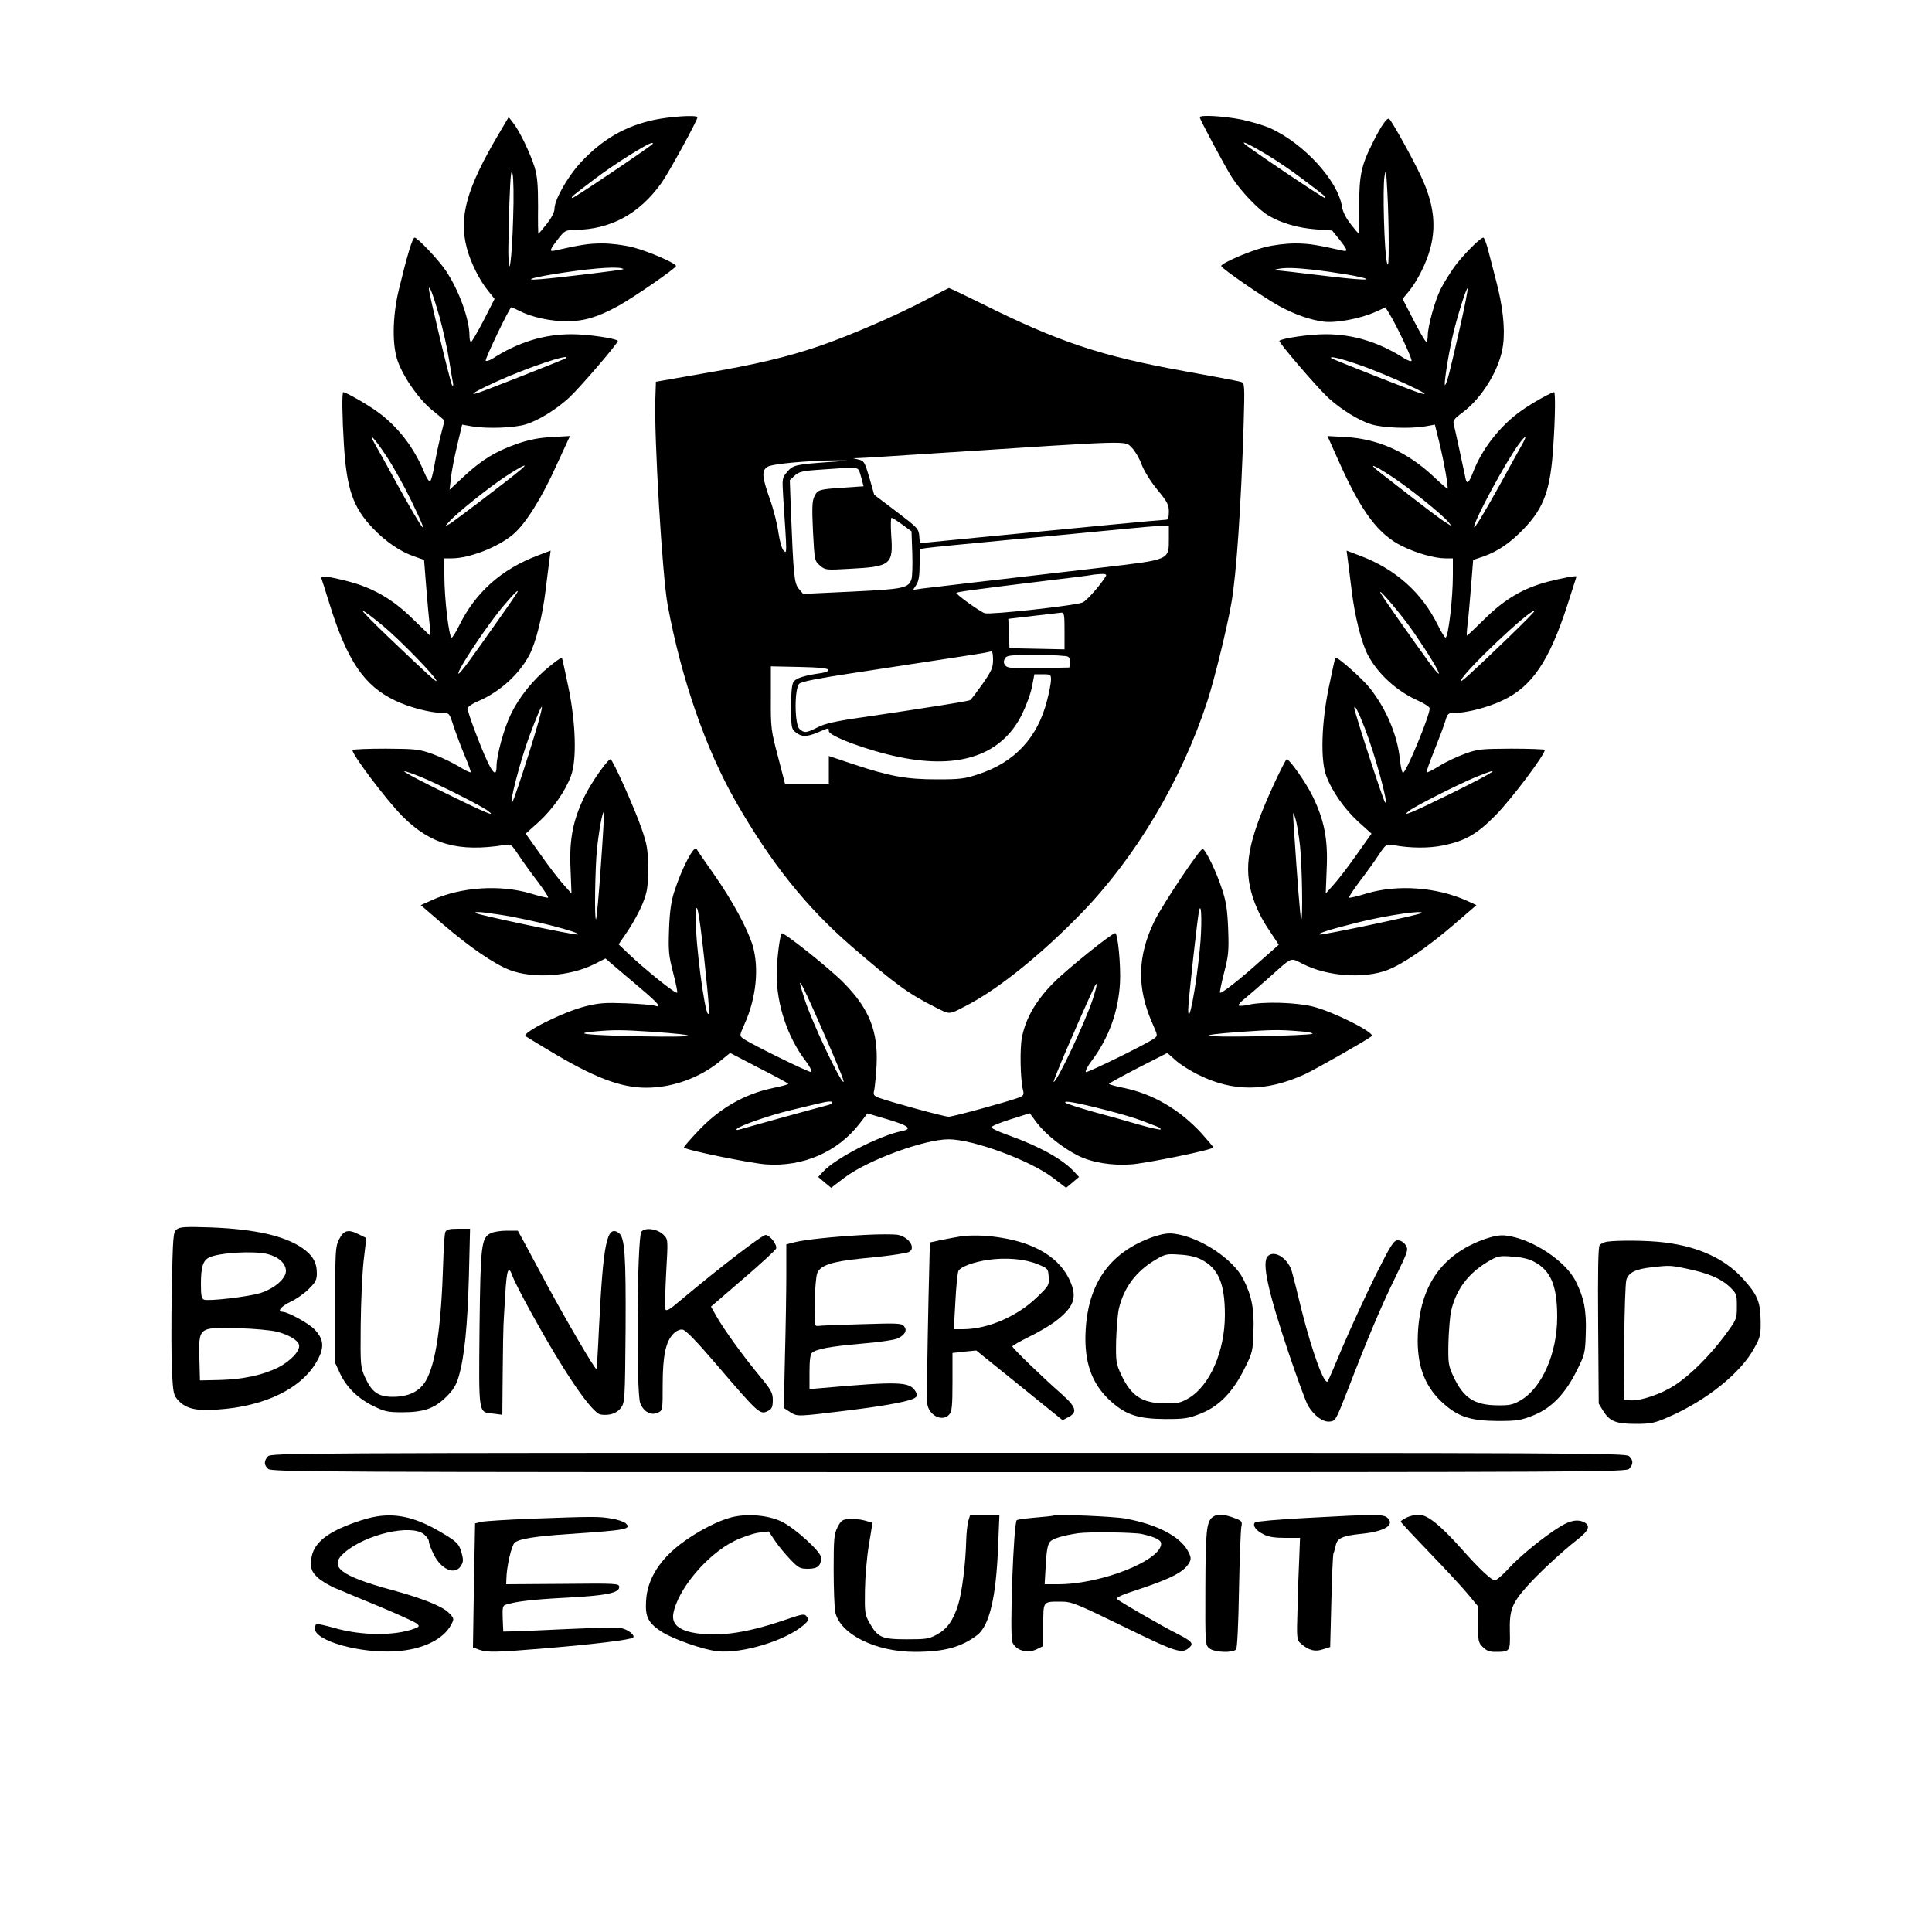 <?xml version="1.0" standalone="no"?>
<!DOCTYPE svg PUBLIC "-//W3C//DTD SVG 20010904//EN"
 "http://www.w3.org/TR/2001/REC-SVG-20010904/DTD/svg10.dtd">
<svg version="1.0" xmlns="http://www.w3.org/2000/svg"
 width="1000pt" height="1000pt" viewBox="0 0 1000 1000"
 preserveAspectRatio="xMidYMid meet">

<g transform="translate(0,1000) scale(0.1,-0.1)"
fill="#000000" stroke="none">
<path d="M3388 9380 c-153 -32 -274 -103 -387 -226 -65 -72 -131 -189 -131
-234 0 -18 -15 -47 -40 -79 -22 -28 -42 -51 -43 -51 -2 0 -3 64 -2 143 0 110
-4 155 -18 202 -23 73 -79 190 -111 229 l-23 30 -52 -88 c-166 -281 -207 -428
-165 -589 19 -74 66 -168 111 -223 l33 -41 -57 -112 c-32 -61 -61 -111 -65
-111 -5 0 -8 15 -8 33 0 85 -56 238 -123 337 -38 56 -146 170 -161 170 -11 0
-38 -89 -83 -275 -32 -137 -34 -286 -3 -368 33 -88 113 -200 181 -253 32 -26
59 -49 59 -51 0 -3 -9 -40 -20 -82 -11 -43 -25 -112 -32 -153 -7 -41 -17 -77
-22 -79 -6 -2 -19 19 -30 46 -54 131 -140 242 -250 319 -52 37 -156 96 -169
96 -8 0 -6 -125 3 -271 14 -229 47 -325 149 -432 65 -69 142 -122 215 -147
l51 -18 11 -139 c6 -76 14 -165 18 -198 5 -33 5 -58 2 -55 -3 3 -45 43 -93 90
-100 98 -201 156 -324 189 -110 29 -152 33 -145 16 3 -8 22 -67 42 -132 91
-293 179 -423 339 -499 73 -35 183 -64 246 -64 35 0 35 -1 58 -72 13 -39 39
-108 57 -151 19 -44 32 -82 30 -84 -3 -3 -31 11 -63 31 -32 19 -92 48 -133 63
-70 25 -86 27 -242 28 -91 0 -169 -3 -173 -7 -12 -11 176 -261 259 -344 147
-146 288 -185 527 -148 34 6 36 4 74 -53 21 -32 65 -93 98 -136 32 -43 57 -80
54 -83 -2 -3 -44 7 -93 22 -157 46 -358 33 -508 -35 l-58 -26 116 -100 c136
-117 266 -206 345 -236 122 -46 311 -33 438 31 l57 29 37 -32 c21 -18 83 -70
138 -117 101 -85 120 -109 79 -95 -13 4 -80 9 -149 12 -106 4 -139 2 -210 -16
-110 -27 -329 -136 -309 -154 3 -2 59 -37 125 -76 231 -139 368 -191 500 -191
135 0 276 51 380 136 l54 44 150 -78 c83 -42 151 -79 151 -82 0 -3 -36 -13
-81 -22 -148 -31 -281 -108 -392 -229 -37 -39 -67 -74 -67 -78 0 -12 343 -82
426 -88 192 -13 370 65 483 211 l41 53 105 -31 c107 -32 129 -49 75 -60 -115
-22 -348 -142 -410 -211 l-25 -27 33 -28 34 -28 71 54 c120 90 412 197 537
197 125 0 417 -107 537 -197 l71 -54 34 28 33 28 -25 27 c-61 66 -179 131
-340 189 -48 17 -88 35 -89 41 -1 5 43 24 98 41 l101 32 37 -50 c45 -59 133
-129 210 -168 72 -37 175 -54 277 -47 82 6 426 76 426 88 0 3 -28 36 -61 73
-112 122 -250 203 -398 234 -45 9 -81 19 -81 22 0 3 68 40 151 83 l151 77 44
-39 c24 -21 77 -55 117 -74 179 -89 349 -88 547 1 52 23 329 181 350 199 19
17 -197 126 -304 153 -88 22 -259 27 -335 9 -24 -5 -46 -7 -50 -3 -3 3 12 20
34 37 22 18 75 64 118 102 131 117 113 109 180 76 127 -65 316 -78 438 -32 79
30 209 119 345 236 l116 100 -50 23 c-155 70 -357 85 -516 38 -49 -15 -91 -25
-93 -22 -3 3 22 40 54 83 33 43 77 104 98 136 38 57 40 59 75 53 90 -17 187
-17 260 -2 115 24 174 58 270 155 85 86 266 328 255 340 -4 3 -82 6 -173 6
-156 -1 -172 -2 -241 -27 -41 -15 -101 -43 -133 -64 -33 -20 -61 -34 -64 -32
-2 3 16 54 40 114 24 60 50 128 57 152 11 39 15 42 48 42 64 0 174 29 249 65
151 71 240 203 333 488 27 83 49 152 49 153 0 6 -80 -9 -149 -27 -126 -33
-224 -91 -325 -191 -49 -48 -91 -88 -93 -88 -2 0 -1 26 3 58 4 31 12 119 18
195 l11 139 54 18 c75 27 138 70 208 143 106 110 139 204 153 432 10 148 11
275 4 275 -14 0 -117 -58 -170 -96 -109 -77 -203 -197 -249 -317 -21 -56 -33
-66 -39 -35 -13 63 -57 266 -62 284 -4 17 5 29 45 58 104 77 196 229 211 352
11 86 -2 200 -36 330 -14 54 -33 127 -42 162 -9 34 -20 62 -24 62 -17 0 -111
-96 -153 -155 -23 -33 -54 -83 -68 -111 -30 -60 -67 -193 -67 -242 0 -18 -4
-32 -9 -30 -5 2 -34 52 -65 112 l-56 109 34 41 c44 55 91 149 110 223 31 120
16 233 -50 373 -42 90 -152 288 -164 295 -11 7 -40 -34 -83 -120 -61 -120 -72
-172 -72 -332 1 -79 0 -143 -2 -143 -1 0 -20 22 -41 49 -25 32 -42 65 -46 92
-21 134 -196 325 -370 405 -31 14 -98 34 -149 45 -90 18 -217 26 -217 12 0
-11 130 -254 167 -312 46 -71 137 -167 189 -197 66 -39 153 -64 244 -71 l85
-6 35 -43 c45 -57 49 -68 19 -61 -134 30 -175 37 -245 37 -49 0 -112 -8 -160
-20 -81 -21 -224 -83 -223 -97 0 -11 221 -164 300 -207 81 -44 161 -72 231
-81 64 -8 190 16 266 50 l53 24 20 -32 c39 -63 121 -238 115 -245 -4 -3 -19 2
-34 11 -134 86 -267 127 -411 127 -84 0 -225 -21 -239 -34 -6 -7 195 -241 252
-294 67 -62 162 -120 226 -139 61 -18 197 -23 276 -10 l51 9 22 -89 c25 -102
50 -243 43 -243 -2 0 -37 30 -77 68 -134 124 -284 191 -452 200 l-92 5 64
-143 c114 -253 201 -368 325 -428 74 -36 167 -62 222 -62 l38 0 0 -88 c0 -123
-24 -322 -38 -322 -4 0 -22 28 -39 63 -84 171 -220 292 -407 362 l-66 25 5
-38 c3 -20 12 -95 21 -167 16 -133 50 -269 83 -333 52 -100 152 -191 264 -240
31 -14 57 -31 57 -39 0 -38 -122 -333 -138 -333 -5 0 -12 31 -16 68 -12 124
-70 262 -156 371 -39 49 -170 165 -178 157 -2 -2 -17 -71 -34 -153 -38 -183
-44 -374 -14 -457 29 -80 93 -171 166 -239 l69 -62 -78 -110 c-43 -61 -96
-130 -119 -155 l-40 -45 5 130 c7 152 -13 250 -72 372 -35 72 -120 193 -135
193 -4 0 -35 -61 -69 -135 -133 -291 -157 -424 -106 -581 17 -53 47 -114 81
-164 l53 -80 -93 -82 c-109 -98 -205 -173 -211 -166 -3 2 7 49 21 104 23 88
25 113 21 224 -4 99 -10 142 -31 205 -28 88 -85 207 -101 211 -13 4 -204 -282
-249 -372 -90 -184 -93 -349 -9 -536 25 -57 26 -59 7 -73 -34 -26 -342 -177
-353 -174 -6 2 7 29 30 59 88 118 137 252 146 401 5 90 -11 259 -25 259 -17 0
-249 -186 -318 -256 -90 -90 -144 -182 -164 -281 -12 -56 -9 -219 5 -275 6
-24 3 -29 -21 -39 -60 -22 -340 -99 -364 -99 -24 0 -304 77 -364 99 -24 10
-27 15 -21 39 3 15 9 72 12 127 9 178 -38 295 -172 430 -74 75 -311 263 -319
254 -10 -11 -26 -144 -26 -213 0 -155 56 -324 149 -446 23 -30 36 -57 30 -59
-11 -3 -319 148 -353 174 -19 14 -18 16 7 73 61 134 77 291 43 407 -26 87
-105 233 -201 370 -47 66 -87 125 -89 130 -12 26 -77 -98 -117 -223 -15 -48
-23 -102 -26 -192 -4 -111 -2 -136 21 -224 14 -55 24 -102 21 -104 -8 -8 -168
121 -257 206 l-46 44 49 72 c26 39 61 103 76 141 24 62 27 83 27 180 0 97 -4
121 -32 203 -37 108 -151 362 -162 362 -15 0 -100 -121 -135 -193 -59 -122
-79 -220 -72 -372 l5 -130 -40 45 c-23 25 -76 94 -119 155 l-78 110 69 62 c73
68 137 159 166 239 30 83 24 274 -14 457 -17 82 -32 151 -34 153 -2 2 -32 -19
-66 -47 -81 -65 -155 -157 -197 -244 -36 -73 -75 -216 -75 -272 0 -77 -38 -13
-114 189 -20 53 -36 103 -36 111 0 8 26 26 58 39 112 49 211 140 263 240 33
64 67 200 83 333 9 72 18 147 21 167 l5 38 -66 -25 c-187 -70 -323 -191 -407
-362 -17 -35 -35 -63 -39 -63 -14 0 -38 199 -38 322 l0 88 38 0 c92 0 242 59
319 125 63 54 146 185 223 356 l70 152 -93 -5 c-67 -4 -116 -13 -180 -35 -113
-40 -182 -82 -275 -168 l-75 -70 7 60 c3 33 18 109 32 168 l26 109 52 -9 c79
-13 215 -8 276 10 64 19 159 77 226 139 57 53 258 287 252 294 -14 13 -155 34
-239 34 -144 0 -277 -41 -411 -127 -15 -9 -30 -14 -34 -10 -6 6 124 277 133
277 2 0 21 -9 41 -19 64 -33 162 -54 247 -54 90 1 158 21 264 79 79 43 300
196 300 207 1 14 -142 76 -223 97 -48 12 -111 20 -160 20 -70 0 -111 -7 -245
-37 -30 -7 -26 4 19 62 33 42 38 44 85 45 186 2 335 83 450 245 38 54 185 322
185 338 0 13 -136 5 -222 -13z m-10 -125 c-21 -21 -412 -284 -416 -280 -6 6
-9 4 122 103 92 70 270 182 290 182 5 0 7 -2 4 -5z m3170 -50 c51 -30 136 -87
188 -127 131 -99 128 -97 122 -103 -4 -4 -395 259 -416 280 -19 19 27 -3 106
-50z m-3892 -335 c-6 -216 -23 -334 -25 -175 0 50 2 169 6 265 5 136 9 167 16
140 5 -20 7 -119 3 -230z m4532 -130 c0 -100 -2 -126 -9 -100 -14 51 -23 387
-13 446 7 44 9 35 15 -81 4 -71 7 -191 7 -265z m-3961 -133 c3 -4 -329 -44
-427 -52 -107 -9 -38 11 117 34 174 26 295 33 310 18z m3648 -13 c61 -9 133
-20 160 -27 94 -21 11 -18 -201 8 -116 14 -219 26 -230 26 -10 1 -3 5 16 8 44
8 116 4 255 -15z m-4601 -231 c18 -65 41 -165 50 -223 9 -58 19 -114 21 -124
2 -11 0 -15 -5 -10 -8 8 -120 475 -120 498 1 26 22 -30 54 -141z m5281 -65
c-52 -228 -65 -279 -75 -291 -9 -10 13 137 36 241 20 93 74 266 80 259 3 -3
-15 -97 -41 -209z m-4626 -152 c-6 -6 -426 -171 -459 -181 -49 -14 -5 12 100
60 156 71 387 149 359 121z m4099 -32 c150 -51 427 -179 322 -149 -33 10 -453
175 -459 181 -13 13 45 0 137 -32z m-5026 -478 c33 -50 89 -150 124 -222 108
-221 74 -182 -71 81 -48 88 -99 180 -113 204 -44 76 -3 33 60 -63z m5870 52
c-16 -29 -67 -120 -112 -203 -83 -149 -130 -226 -130 -212 0 33 161 331 229
425 43 58 49 53 13 -10z m-5179 -121 c-68 -57 -347 -268 -366 -279 l-22 -11
20 23 c38 43 200 173 289 232 90 59 130 77 79 35z m4513 -35 c91 -60 253 -190
289 -232 l20 -24 -32 20 c-27 16 -102 73 -332 252 -78 60 -48 52 55 -16z
m-4532 -604 c-11 -19 -190 -273 -247 -351 -27 -37 -51 -66 -54 -64 -11 12 154
260 238 357 55 65 81 88 63 58z m4645 -203 c80 -117 134 -206 128 -212 -3 -2
-27 27 -54 64 -77 106 -239 336 -247 353 -20 40 113 -117 173 -205z m-5338 37
c89 -74 269 -259 278 -285 5 -14 -47 33 -248 225 -80 76 -140 138 -135 138 6
0 53 -35 105 -78z m5823 -65 c-192 -185 -248 -235 -243 -220 15 45 350 363
383 363 5 0 -58 -64 -140 -143z m-5068 -602 c-41 -130 -79 -242 -85 -248 -19
-19 42 217 89 343 88 235 86 191 -4 -95z m4327 139 c54 -138 128 -409 106
-387 -10 10 -158 466 -159 488 0 23 20 -16 53 -101z m-4886 -255 c78 -31 311
-148 347 -175 51 -37 -8 -13 -219 91 -230 113 -274 142 -128 84z m5338 -84
c-212 -104 -269 -128 -219 -90 33 25 254 136 338 171 158 65 108 31 -119 -81z
m-4405 -375 c-10 -150 -22 -275 -25 -278 -9 -9 -5 267 5 364 10 96 29 198 36
191 2 -2 -5 -126 -16 -277z m3619 101 c11 -103 15 -389 6 -379 -5 5 -20 201
-39 488 -5 73 -4 74 9 34 7 -22 18 -87 24 -143z m-3084 -583 c26 -245 29 -296
19 -285 -19 19 -64 368 -63 487 1 125 16 55 44 -202z m2565 47 c-20 -203 -59
-404 -60 -312 0 43 49 488 57 517 13 45 15 -87 3 -205z m-3619 180 c148 -22
431 -95 398 -102 -17 -4 -517 102 -527 111 -9 9 26 7 129 -9z m4767 9 c-10 -9
-510 -115 -527 -111 -18 4 58 28 204 64 145 36 340 64 323 47z m-3115 -574
c92 -208 129 -300 123 -300 -17 0 -163 309 -201 427 -47 144 -27 112 78 -127z
m1413 128 c-39 -119 -185 -428 -202 -428 -7 0 116 288 206 483 23 48 21 22 -4
-55z m-2286 -168 c274 -19 252 -30 -50 -24 -283 6 -360 14 -245 25 98 9 143 9
295 -1z m3348 3 c46 -3 79 -9 75 -14 -4 -4 -136 -10 -293 -13 -290 -5 -326 5
-80 23 157 11 201 12 298 4z m-2412 -372 c-3 -5 -16 -11 -28 -13 -13 -3 -115
-31 -228 -62 -113 -32 -214 -60 -225 -63 -13 -3 -17 -2 -10 5 18 17 167 69
275 95 58 14 123 30 145 35 53 13 77 14 71 3z m1420 -37 c72 -18 155 -43 185
-55 30 -11 65 -25 78 -30 13 -5 21 -12 18 -15 -2 -3 -51 8 -108 24 -57 17
-165 47 -239 67 -74 21 -139 42 -145 47 -14 14 56 2 211 -38z"/>
<path d="M4785 8444 c-144 -76 -384 -180 -538 -233 -168 -58 -336 -98 -607
-144 l-245 -43 -3 -89 c-7 -195 36 -920 64 -1068 71 -382 197 -745 354 -1019
181 -315 362 -542 596 -745 231 -199 295 -246 438 -318 76 -38 65 -39 171 17
160 85 379 262 580 469 283 291 520 689 654 1099 36 110 104 387 125 511 26
148 50 507 63 920 6 207 5 217 -13 222 -10 4 -143 29 -294 56 -436 79 -648
150 -1052 351 -89 44 -164 80 -167 79 -3 -1 -60 -30 -126 -65z m1073 -761 c16
-16 39 -54 50 -85 13 -34 45 -87 81 -131 53 -64 61 -79 61 -115 0 -29 -4 -42
-14 -42 -8 0 -133 -11 -278 -25 -443 -42 -880 -85 -940 -91 l-57 -6 -3 39 c-3
36 -10 43 -118 125 l-115 87 -25 88 c-24 81 -28 88 -55 94 l-30 7 29 1 c16 0
203 12 415 26 1015 66 961 65 999 28z m-1558 -74 c-184 -13 -196 -16 -226 -52
-26 -31 -26 -33 -20 -132 20 -302 20 -291 2 -275 -9 9 -20 47 -27 94 -6 44
-26 123 -45 175 -40 114 -43 145 -11 165 23 15 216 33 362 33 72 0 68 -1 -35
-8z m149 -51 c4 -13 11 -35 14 -49 l7 -26 -106 -7 c-126 -9 -131 -10 -149 -46
-11 -22 -13 -56 -7 -180 8 -151 8 -153 36 -177 28 -24 31 -24 155 -17 212 11
225 22 214 172 -3 50 -3 92 2 92 4 0 29 -16 55 -35 l48 -35 4 -113 c2 -61 0
-122 -4 -134 -16 -47 -39 -52 -307 -65 l-254 -12 -22 26 c-24 28 -28 67 -41
398 l-6 165 25 23 c21 20 40 25 133 31 191 14 193 14 203 -11z m1601 -346 c0
-111 6 -108 -332 -148 -595 -69 -895 -104 -943 -110 l-49 -7 17 26 c12 19 17
47 17 106 l0 79 38 6 c20 3 213 22 427 42 215 20 471 44 570 54 99 10 197 18
218 19 l37 1 0 -68z m-326 -194 c-26 -44 -99 -127 -120 -136 -33 -16 -480 -65
-507 -56 -23 7 -146 95 -147 105 0 5 86 17 480 65 113 13 212 26 220 28 8 2
30 4 48 5 24 1 31 -2 26 -11z m-214 -283 l0 -96 -142 3 -143 3 -3 76 -3 76
128 15 c70 8 136 16 146 17 15 1 17 -10 17 -94z m-370 -151 c0 -40 -8 -57 -55
-125 -31 -43 -59 -81 -64 -83 -8 -5 -206 -37 -538 -86 -156 -22 -214 -35 -252
-55 -59 -30 -68 -30 -93 -8 -26 24 -27 212 0 235 11 10 103 28 262 52 604 92
696 106 710 110 8 2 18 4 23 5 4 0 7 -20 7 -45z m388 17 c8 -4 12 -19 10 -32
l-3 -24 -160 -3 c-140 -2 -161 0 -172 14 -9 12 -9 22 -2 35 9 17 24 19 162 19
84 0 158 -4 165 -9z m-1241 -68 c3 -7 -14 -14 -44 -18 -77 -11 -120 -24 -134
-42 -10 -11 -14 -48 -14 -130 0 -109 1 -116 24 -134 30 -24 58 -24 116 1 56
24 55 24 55 6 0 -26 207 -103 367 -135 313 -64 529 12 633 222 22 45 46 110
52 145 l12 62 43 0 c41 0 43 -2 43 -28 0 -16 -9 -64 -20 -106 -49 -194 -167
-321 -355 -383 -71 -24 -96 -27 -215 -27 -157 0 -242 15 -432 78 l-128 43 0
-74 0 -73 -113 0 -113 0 -37 143 c-36 136 -38 148 -37 305 l0 163 147 -3 c101
-2 148 -7 150 -15z"/>
<path d="M915 3637 c-19 -15 -20 -31 -26 -319 -3 -167 -2 -356 1 -421 7 -112
8 -119 35 -148 40 -41 92 -53 200 -45 250 16 444 113 520 259 35 65 30 108
-18 157 -30 31 -138 90 -164 90 -31 0 -8 29 39 51 29 13 72 43 95 66 37 36 43
49 43 83 0 56 -22 93 -75 130 -94 64 -245 98 -475 107 -129 4 -158 3 -175 -10z
m470 -128 c58 -15 95 -49 95 -88 0 -39 -60 -91 -133 -114 -61 -19 -267 -43
-291 -34 -13 5 -16 22 -16 81 0 85 10 120 40 136 48 26 232 37 305 19z m49
-402 c61 -16 109 -44 114 -69 6 -30 -44 -83 -108 -116 -81 -40 -183 -62 -308
-65 l-97 -2 -3 114 c-4 163 -5 162 208 156 74 -2 161 -10 194 -18z"/>
<path d="M2305 3623 c-4 -10 -9 -81 -11 -158 -10 -330 -38 -522 -90 -612 -32
-55 -89 -83 -171 -83 -75 0 -109 24 -144 102 -23 51 -24 61 -22 268 1 118 8
268 15 333 l14 119 -39 19 c-54 28 -78 22 -102 -26 -19 -37 -20 -60 -20 -340
l0 -300 26 -56 c33 -70 93 -129 174 -168 55 -27 73 -31 147 -31 110 0 166 19
227 79 37 36 52 61 65 105 30 102 46 264 53 519 l6 247 -60 0 c-49 0 -62 -4
-68 -17z"/>
<path d="M3320 3625 c-23 -27 -28 -837 -6 -889 19 -45 56 -64 91 -48 25 12 25
12 25 145 0 150 16 224 56 264 15 15 33 23 47 21 16 -2 72 -60 173 -178 230
-268 227 -265 275 -240 14 8 19 21 19 53 0 38 -8 52 -70 127 -81 98 -183 238
-223 309 l-27 48 166 143 c91 78 168 149 171 157 7 19 -29 67 -53 71 -17 2
-231 -162 -447 -343 -50 -43 -68 -53 -73 -42 -3 8 -1 93 4 189 10 172 10 173
-13 196 -30 31 -95 41 -115 17z"/>
<path d="M2540 3617 c-49 -25 -53 -59 -58 -492 -4 -452 -7 -434 71 -442 l47
-6 2 219 c1 121 3 230 4 244 0 14 5 85 9 158 8 137 17 158 40 91 7 -19 48 -99
92 -179 172 -313 317 -526 363 -532 45 -6 82 6 104 35 20 28 21 40 24 405 2
388 -4 477 -35 500 -62 45 -81 -50 -103 -497 -5 -112 -11 -206 -13 -207 -6 -6
-153 246 -256 436 -54 102 -111 206 -125 233 l-26 47 -57 0 c-32 0 -69 -6 -83
-13z"/>
<path d="M4475 3608 c-155 -8 -316 -25 -367 -39 l-38 -10 0 -153 c0 -84 -3
-275 -7 -424 l-6 -270 34 -22 c38 -23 33 -23 309 11 186 23 314 47 336 64 14
10 14 15 3 33 -32 51 -82 53 -491 17 l-58 -5 0 89 c0 59 4 92 13 99 24 20 95
33 254 47 90 7 175 20 189 27 39 19 51 42 33 64 -13 15 -32 16 -219 10 -113
-3 -214 -7 -225 -9 -19 -2 -20 3 -18 121 1 68 7 137 13 152 17 41 73 60 230
76 132 13 177 19 233 30 55 11 19 81 -48 93 -22 3 -98 3 -170 -1z"/>
<path d="M5969 3598 c-234 -82 -349 -255 -351 -527 0 -143 42 -246 137 -329
75 -66 139 -86 275 -87 105 0 121 3 189 30 93 38 164 112 224 234 40 80 42 89
45 191 4 116 -9 183 -53 270 -53 104 -223 216 -355 234 -33 5 -62 0 -111 -16z
m248 -117 c89 -45 123 -124 123 -287 0 -188 -78 -367 -189 -432 -40 -23 -57
-27 -121 -26 -119 1 -175 38 -227 149 -26 56 -28 68 -26 175 2 63 8 138 14
165 26 111 89 195 191 255 49 29 58 31 124 26 44 -2 87 -12 111 -25z"/>
<path d="M4969 3600 c-25 -4 -70 -13 -101 -19 l-55 -12 -7 -287 c-6 -284 -9
-476 -7 -540 2 -64 76 -106 114 -64 14 16 17 43 17 169 l0 150 61 7 62 6 223
-180 224 -181 30 16 c49 25 40 53 -37 121 -97 85 -253 236 -253 245 0 4 37 25
83 48 46 22 106 57 135 78 102 77 120 127 79 216 -62 135 -217 215 -447 231
-41 2 -96 1 -121 -4z m398 -142 c57 -23 58 -24 61 -67 3 -42 1 -46 -60 -105
-103 -100 -254 -165 -382 -166 l-49 0 8 143 c4 78 11 149 16 159 11 21 78 46
154 57 89 13 187 5 252 -21z"/>
<path d="M7689 3588 c-234 -82 -349 -255 -351 -527 0 -143 42 -246 137 -329
75 -66 139 -86 275 -87 105 0 121 3 189 30 93 38 164 112 224 234 40 80 42 89
45 191 4 116 -9 183 -53 270 -53 104 -223 216 -355 234 -33 5 -62 0 -111 -16z
m248 -117 c89 -45 123 -124 123 -287 0 -188 -78 -367 -189 -432 -40 -23 -57
-27 -121 -26 -119 1 -175 38 -227 149 -26 56 -28 68 -26 175 2 63 8 138 14
165 26 111 89 195 191 255 49 29 58 31 124 26 44 -2 87 -12 111 -25z"/>
<path d="M7117 3393 c-51 -104 -126 -267 -167 -363 -40 -96 -75 -177 -78 -180
-17 -21 -80 151 -134 365 -21 88 -44 178 -50 199 -18 71 -91 119 -126 84 -32
-32 0 -179 108 -501 45 -133 90 -256 101 -274 32 -52 77 -85 112 -81 30 3 32
8 93 164 100 260 171 429 246 582 67 138 69 144 53 168 -9 14 -25 24 -40 24
-21 0 -35 -21 -118 -187z"/>
<path d="M8318 3573 c-14 -2 -32 -10 -38 -18 -8 -9 -10 -130 -8 -417 l3 -403
23 -38 c34 -54 66 -67 169 -67 78 0 97 4 168 35 200 87 377 230 446 359 31 56
33 68 32 142 -1 96 -18 135 -93 217 -93 102 -230 165 -405 186 -86 11 -241 12
-297 4z m409 -139 c112 -23 179 -51 224 -93 38 -37 39 -40 39 -104 0 -64 -1
-66 -62 -149 -77 -104 -180 -207 -261 -259 -69 -45 -179 -82 -229 -77 l-33 3
2 295 c1 162 6 309 11 325 10 37 47 56 127 65 94 11 101 11 182 -6z"/>
<path d="M1387 2462 c-22 -24 -21 -45 1 -65 17 -16 276 -17 3524 -17 3383 0
3505 1 3521 18 22 24 21 45 -1 65 -17 16 -276 17 -3524 17 -3383 0 -3505 -1
-3521 -18z"/>
<path d="M1900 2140 c-41 -11 -104 -34 -140 -51 -105 -49 -150 -103 -150 -180
0 -34 6 -47 34 -74 19 -18 63 -44 98 -58 34 -15 139 -58 233 -97 93 -39 176
-77 184 -85 13 -12 11 -15 -12 -24 -102 -39 -277 -38 -417 3 -47 13 -88 22
-92 20 -5 -3 -8 -14 -8 -24 0 -63 233 -129 418 -117 137 8 248 61 288 139 15
29 15 31 -12 59 -32 34 -137 76 -291 118 -273 74 -334 122 -251 194 109 95
344 150 412 96 14 -11 26 -28 26 -38 0 -9 11 -39 25 -67 39 -78 109 -108 140
-60 13 20 14 32 5 65 -13 50 -24 61 -109 111 -142 84 -252 105 -381 70z"/>
<path d="M3785 2146 c-64 -16 -163 -66 -241 -122 -126 -89 -195 -196 -200
-312 -5 -81 11 -112 79 -157 60 -39 217 -94 291 -102 128 -13 351 55 445 135
27 24 29 29 17 44 -12 17 -20 15 -117 -18 -205 -70 -356 -89 -480 -63 -72 16
-102 47 -94 96 21 124 174 307 316 377 41 20 97 39 126 43 l52 6 33 -49 c18
-27 54 -70 79 -96 42 -44 50 -48 92 -48 49 0 67 16 67 58 0 30 -138 155 -206
187 -70 33 -179 42 -259 21z"/>
<path d="M5012 2128 c-5 -18 -10 -64 -11 -103 -3 -116 -21 -263 -41 -329 -26
-83 -56 -126 -110 -156 -41 -23 -56 -25 -157 -25 -128 0 -150 9 -193 86 -23
41 -25 52 -23 169 1 69 10 175 21 237 l18 111 -41 12 c-22 6 -59 10 -80 8 -35
-3 -42 -8 -60 -43 -18 -36 -20 -60 -20 -220 0 -99 4 -197 8 -218 24 -115 208
-207 412 -207 151 0 238 23 322 86 64 48 99 196 109 457 l7 167 -76 0 -75 0
-10 -32z"/>
<path d="M5455 2156 c-5 -3 -49 -7 -96 -11 -47 -4 -90 -10 -96 -13 -17 -11
-38 -595 -23 -632 18 -43 77 -60 125 -37 l35 17 0 109 c0 125 -3 121 91 121
55 0 76 -8 326 -130 279 -136 302 -143 342 -105 20 19 7 32 -70 71 -70 35
-282 157 -307 177 -9 7 22 22 116 52 170 57 235 91 260 141 8 16 6 29 -11 59
-43 75 -160 135 -322 165 -61 11 -352 23 -370 16z m455 -96 c70 -16 100 -31
100 -50 0 -87 -311 -210 -533 -210 l-70 0 6 101 c4 75 10 105 22 119 15 17 66
32 145 44 56 8 288 5 330 -4z"/>
<path d="M6277 2148 c-32 -25 -37 -68 -38 -365 -1 -296 -1 -297 21 -315 26
-21 122 -25 138 -5 6 7 12 130 15 307 3 162 9 309 12 326 6 29 4 32 -37 47
-52 20 -88 22 -111 5z"/>
<path d="M6760 2143 c-140 -7 -259 -18 -264 -23 -15 -15 4 -42 45 -62 24 -13
57 -18 111 -18 l77 0 -4 -102 c-3 -57 -7 -176 -9 -264 -5 -157 -4 -162 17
-181 40 -35 73 -44 114 -30 l38 12 6 235 c3 129 8 242 11 250 4 8 9 27 12 42
8 37 36 49 133 59 120 12 175 46 134 83 -21 19 -59 19 -421 -1z"/>
<path d="M7278 2144 c-16 -8 -28 -17 -28 -20 0 -3 66 -74 146 -157 81 -84 171
-181 200 -216 l54 -65 0 -93 c0 -86 2 -96 25 -118 17 -18 35 -25 62 -25 80 0
80 1 78 103 -3 112 10 147 86 233 59 67 183 183 267 248 55 43 65 69 33 86
-34 18 -72 11 -125 -21 -83 -51 -208 -152 -268 -218 -31 -34 -63 -61 -70 -61
-18 0 -82 60 -174 164 -111 124 -176 176 -222 176 -21 -1 -49 -8 -64 -16z"/>
<path d="M2745 2139 c-121 -5 -235 -12 -253 -16 l-33 -8 -6 -321 -5 -321 32
-12 c45 -15 84 -14 363 9 244 21 423 43 434 54 12 12 -29 44 -64 49 -20 4
-145 1 -277 -5 -133 -6 -261 -12 -286 -12 l-45 -1 -3 67 c-2 57 0 67 15 72 54
17 137 27 308 36 212 11 280 25 280 55 0 19 -8 20 -292 17 l-293 -2 1 27 c1
65 27 177 44 189 27 20 105 32 280 44 298 20 325 25 294 55 -8 8 -42 20 -75
25 -64 11 -91 11 -419 -1z"/>
</g>
</svg>
